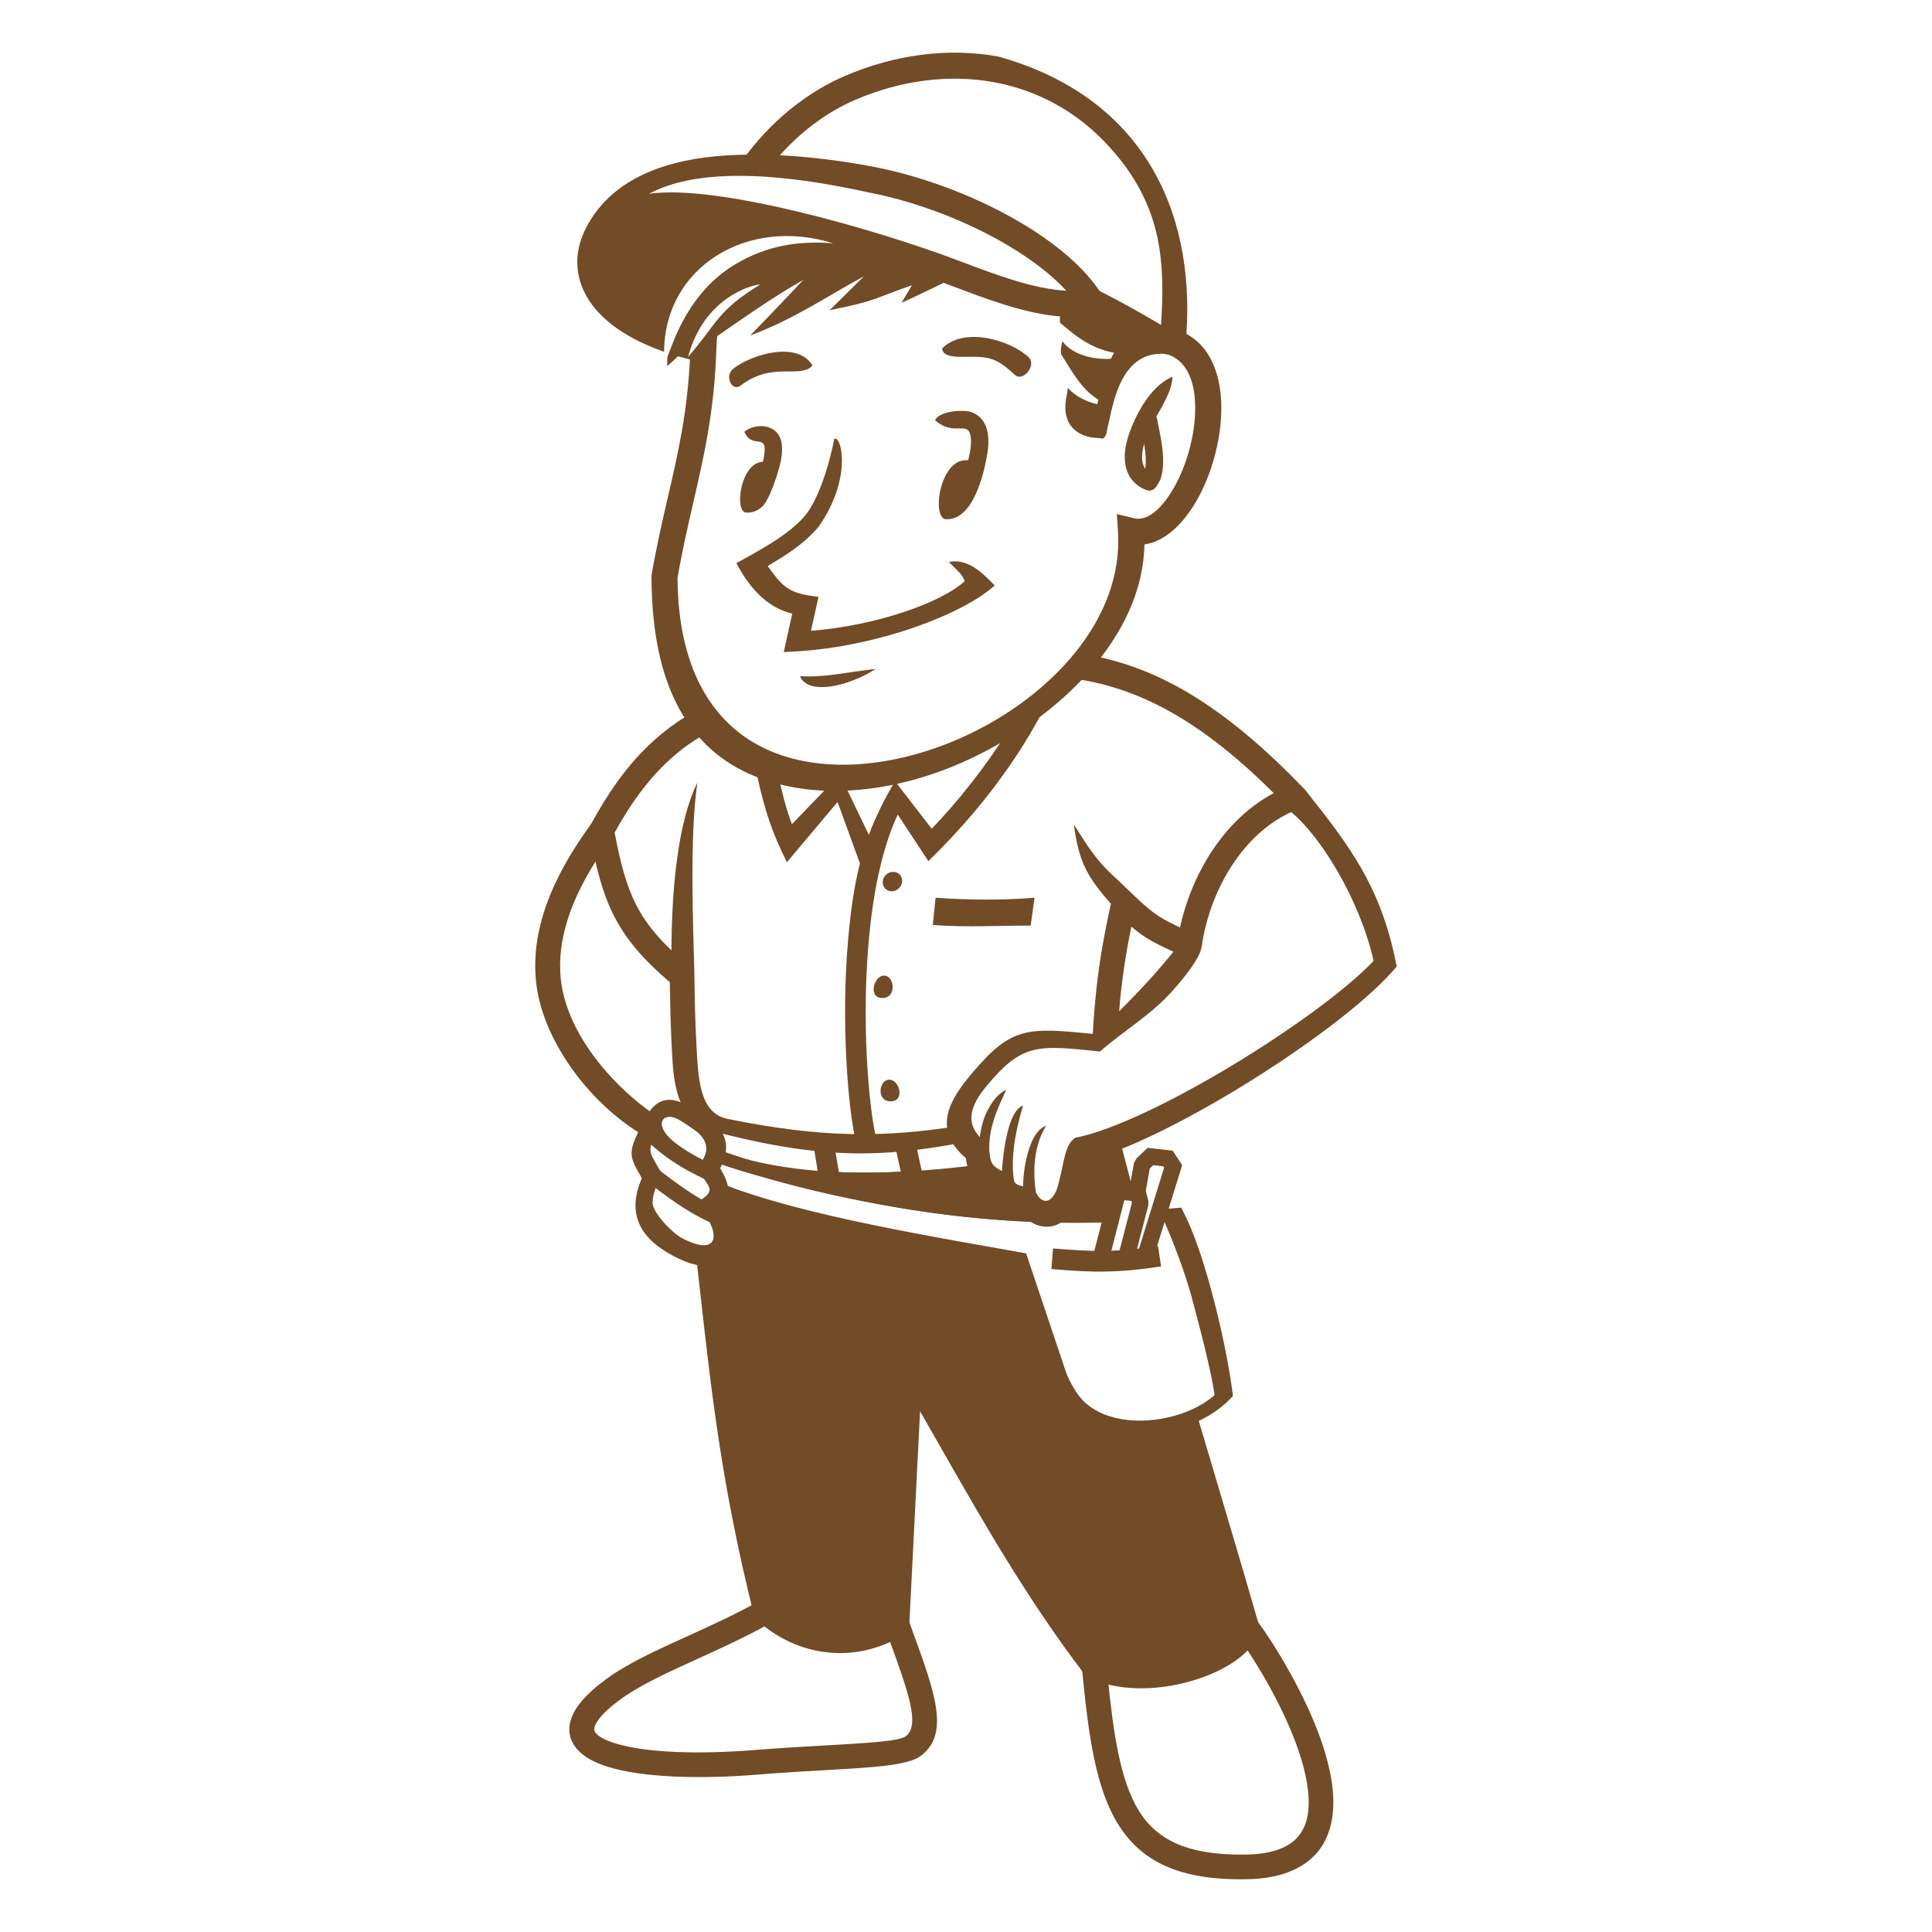 <?xml version="1.0" encoding="utf-8"?>
<!-- Generator: Adobe Illustrator 16.0.0, SVG Export Plug-In . SVG Version: 6.00 Build 0)  -->
<!DOCTYPE svg PUBLIC "-//W3C//DTD SVG 1.1//EN" "http://www.w3.org/Graphics/SVG/1.1/DTD/svg11.dtd">
<svg version="1.1" id="Calque_1" xmlns="http://www.w3.org/2000/svg" xmlns:xlink="http://www.w3.org/1999/xlink" x="0px" y="0px"
	 width="36px" height="36px" viewBox="0 0 36 36" enable-background="new 0 0 36 36" xml:space="preserve">
<g>
	<g>
		<path fill="#724C27" d="M16.929,30.188l0.076,0.208c0.421,1.156,0.696,1.912,0.153,2.322c-0.236,0.179-0.881,0.215-1.764,0.265
			c-0.376,0.021-0.799,0.045-1.27,0.084c-1.118,0.09-2.17,0.052-2.799-0.146c-0.255-0.078-0.452-0.188-0.573-0.329
			c-0.15-0.176-0.188-0.384-0.087-0.622c0.089-0.212,0.303-0.448,0.666-0.708c0.396-0.282,0.916-0.519,1.479-0.774
			c0.442-0.2,0.91-0.414,1.349-0.662l0.136-0.029l2.441,0.242l0.145,0.014L16.929,30.188L16.929,30.188z M16.571,30.554l-0.026-0.07
			l-2.224-0.22c-0.441,0.245-0.894,0.451-1.322,0.646c-0.542,0.246-1.043,0.475-1.401,0.729c-0.291,0.208-0.453,0.377-0.509,0.512
			c-0.024,0.059-0.019,0.106,0.014,0.143c0.062,0.073,0.186,0.137,0.359,0.19c0.571,0.178,1.56,0.21,2.625,0.123
			c0.448-0.036,0.889-0.061,1.281-0.083c0.801-0.046,1.386-0.078,1.511-0.172C17.15,32.146,16.921,31.517,16.571,30.554
			L16.571,30.554z"/>
		<path fill="#724C27" d="M20.638,31.226c0.111,1.109,0.24,1.958,0.582,2.514c0.343,0.556,0.932,0.835,1.997,0.817
			c0.288-0.004,0.514-0.05,0.686-0.127c0.292-0.13,0.433-0.365,0.471-0.656c0.042-0.329-0.035-0.732-0.175-1.146
			c-0.267-0.784-0.747-1.587-1.062-2.038L20.638,31.226L20.638,31.226z M20.828,33.981c-0.413-0.671-0.547-1.641-0.669-2.909
			l-0.02-0.196l0.191-0.049l2.845-0.725l0.149-0.038l0.094,0.126c0.321,0.436,0.906,1.374,1.216,2.289
			c0.159,0.474,0.249,0.945,0.195,1.354c-0.058,0.446-0.278,0.812-0.739,1.017c-0.228,0.103-0.514,0.162-0.866,0.167
			C21.97,35.038,21.262,34.686,20.828,33.981L20.828,33.981z"/>
		<path fill-rule="evenodd" clip-rule="evenodd" fill="#724C27" d="M13.208,23.444v0.002c-0.086-0.01-0.206-0.031-0.237-0.038
			c0.031,0.267,0.061,0.53,0.09,0.795c0.199,1.766,0.396,3.531,0.986,5.88l0.069,0.114c0.357,0.325,0.821,0.547,1.323,0.595
			c0.451,0.045,0.932-0.048,1.393-0.326l0.105-0.064l0.006-0.123l0.201-3.982c0.121,0.209,0.242,0.423,0.364,0.637
			c0.809,1.418,1.631,2.862,2.696,4.258l0.085,0.07c0.172,0.081,0.358,0.134,0.553,0.165c0.515,0.083,1.081,0,1.548-0.165
			c0.489-0.173,0.883-0.448,1.019-0.733c0.025-0.053,0.042-0.107,0.051-0.164l-0.006-0.1c-0.297-1.029-0.565-1.933-0.83-2.823
			c-0.114-0.386-0.229-0.77-0.342-1.152c-0.069,0.034-0.141,0.064-0.213,0.092l-0.008,0.003l-0.032,0.012l-0.002,0.001l-0.006,0.002
			l-0.031,0.011l-0.005,0.002h-0.003l-0.038,0.014h-0.003l-0.038,0.012H21.9l0,0l-0.009,0.002l-0.032,0.011h-0.001l-0.039,0.011
			l-0.004,0.001l-0.006,0.001c-0.837,0.214-1.84,0.028-2.128-0.834l-0.739-2.199l-0.165-0.03c-0.995-0.178-4.052-0.74-5.35-1.315
			c0.063,0.175,0.025,0.314-0.226,0.465c0.332,0.283,0.45,0.461,0.222,0.757l-0.002,0.003l-0.002,0.001
			c-0.037,0.047-0.074,0.087-0.114,0.129l-0.002,0.003l-0.002,0.002l-0.004,0.005c-0.002,0.002-0.008,0.003-0.016,0.003
			C13.257,23.448,13.232,23.447,13.208,23.444L13.208,23.444z M13.405,21.446c1.017,0.364,2.192,0.445,3.378,0.388
			c0.491-0.022,0.985-0.07,1.469-0.132c0.022,0.078,0.049,0.135,0.094,0.182l0,0l0.003,0.004l0,0.001l0.002,0.001l0.002,0.004
			l0.001,0.001l0.003,0.002l0,0.001l0.002,0.002l0.003,0.003v0.001l0.003,0.003l0.002,0.001l0.001,0.002l0.004,0.003l0,0
			l0.004,0.003l0.001,0.001l0.002,0.002l0.003,0.003l0,0l0.003,0.003l0.003,0.002l0,0.001l0.004,0.002L18.4,21.93l0.002,0.002
			l0.003,0.003l0.001,0.001l0.004,0.003l0.002,0.001l0.002,0.002l0.002,0.002h0.001l0.009,0.006l0.004,0.003h0l0.004,0.002
			l0.004,0.005l0.004,0.002l0,0l0.005,0.003l0.002,0.002l0.002,0.001l0.005,0.003v0.001l0.004,0.002l0.003,0.002l0.001,0.001
			l0.005,0.002l0.001,0.001l0.004,0.002l0.004,0.003h0.001l0.004,0.003l0.002,0.001l0.003,0.003l0.005,0.002h0l0.005,0.003
			l0.002,0.002l0.003,0.001l0.006,0.003l0,0l0.005,0.004l0.003,0.002h0.002l0.006,0.003l0,0.001l0.005,0.004l0.004,0.001h0.003
			l0.005,0.005h0.001l0.005,0.002l0.005,0.002l0.001,0.001l0.006,0.004h0.002l0.005,0.002l0.005,0.004h0.001l0.007,0.003
			l0.003,0.001l0.004,0.002l0.007,0.004c0.022,0.01,0.047,0.022,0.073,0.033c0.099,0.283,0.142,0.227,0.469,0.203
			c0.084,0.379,0.44,0.424,0.556,0.244c0.104-0.166,0.165-0.447,0.226-0.691l0.002-0.005l0.001-0.005v-0.003l0.002-0.003
			l0.001-0.007c0.011-0.042,0.023-0.093,0.039-0.143v-0.001l0.002-0.007l0.002-0.007l0,0l0.002-0.008l0.002-0.004V21.64l0.004-0.01
			l0,0c0.026-0.082,0.058-0.159,0.097-0.204c0.051-0.01,0.103-0.022,0.157-0.037l0.25-0.045l-0.005-0.027
			c0.116-0.039,0.24-0.086,0.37-0.139l0.012,0.092h0.02l0.044,0.173c0.068,0.265,0.136,0.526,0.205,0.785L20.835,22.2l-0.095,0.363
			l-0.054,0.211c-1.83,0.054-3.583-0.132-5.341-0.563c-0.758-0.228-1.195-0.266-1.838-0.494l-0.172-0.058
			C13.417,21.54,13.39,21.549,13.405,21.446L13.405,21.446z"/>
		<path fill="#724C27" d="M15.631,21.841c0.203,0.009,0.406,0.011,0.607,0.009c0.18,0,0.362-0.006,0.547-0.016l-0.138-0.632
			c0.128-0.008,0.257-0.019,0.387-0.033l0.175,0.805l0.048,0.219l-0.225,0.014c-0.26,0.016-0.525,0.027-0.792,0.027
			c-0.267,0.004-0.53-0.001-0.786-0.016l-0.154-0.009l-0.025-0.153l-0.135-0.828l-0.008-0.049c0.22,0.021,0.433,0.036,0.642,0.042
			l-0.23,0.096L15.631,21.841L15.631,21.841z"/>
		<path fill="#724C27" d="M13.407,21.431c1.337,0.469,2.653,0.794,3.984,0.978c1.097,0.15,2.206,0.208,3.346,0.171l-0.05,0.194
			c-1.14,0.038-2.207-0.021-3.336-0.177c-1.305-0.181-2.703-0.491-4.017-0.938C13.375,21.578,13.398,21.503,13.407,21.431
			L13.407,21.431z M13.412,22.042c1.532,0.614,4.096,1.021,5.709,1.313l0.036,0.109l0.706,2.103
			c0.059,0.174,0.216,0.436,0.333,0.546c0.207,0.201,0.498,0.311,0.813,0.346c0.325,0.036,0.675-0.008,0.987-0.112
			c0.247-0.083,0.47-0.203,0.636-0.352c-0.068-0.471-0.268-1.233-0.431-1.84c-0.13-0.479-0.381-1.121-0.526-1.438l-0.122,0.01
			l0.06-0.193c0.089-0.007,0.179-0.014,0.268-0.021l0.129-0.012l0.058,0.117c0.177,0.345,0.355,0.876,0.506,1.438
			c0.18,0.659,0.323,1.368,0.388,1.862l0.013,0.093l-0.064,0.066c-0.214,0.223-0.517,0.399-0.855,0.514
			c-0.363,0.122-0.77,0.172-1.15,0.129c-0.395-0.044-0.764-0.187-1.039-0.45c-0.159-0.152-0.286-0.345-0.364-0.582l-0.702-2.092
			l-0.053-0.009l0,0c-0.566-0.101-1.804-0.326-3.005-0.609c-0.865-0.204-1.716-0.438-2.296-0.681
			C13.468,22.218,13.453,22.135,13.412,22.042L13.412,22.042z"/>
		<path fill="#724C27" d="M11.188,15.912c-0.555,0.836-0.812,1.603-0.739,2.325c0.104,1.042,1.022,2.085,1.9,2.634l-0.094,0.188
			c-0.182,0.364-0.174,0.376-0.016,0.65l0.039,0.065l0.064,0.109l-0.06,0.114c-0.079,0.148-0.117,0.284-0.123,0.405
			c-0.008,0.19,0.372,0.575,0.542,0.665c0.812,0.428,0.694-0.252,0.244-0.637c0.427-0.257,0.294-0.257,0.04-0.659l0.087-0.125
			c0.235-0.339-0.038-0.551-0.319-0.723l-0.103-0.063l0.111-0.158l-0.28-2.443l-0.312-0.566c0.15,0.16,0.328,0.324,0.539,0.498
			c0.014,0.856,0.029,1.688,0.165,2.537c0.105,0.028,0.208,0.056,0.309,0.083c0.311,0.239,0.469,0.512,0.238,0.957
			c0.085,0.145,0.145,0.273,0.152,0.414l0,0c0.007,0.136-0.031,0.257-0.131,0.369c0.115,0.122,0.188,0.24,0.212,0.376
			c0.054,0.314-0.11,0.478-0.313,0.68c-0.33-0.015-0.487-0.044-0.786-0.2c-0.628-0.331-0.883-0.789-0.594-1.453
			c-0.226-0.387-0.256-0.463-0.069-0.858c-0.924-0.578-1.794-1.722-1.903-2.813c-0.094-0.931,0.268-1.894,1.035-2.942l0.214-0.292
			l0.105,0.191c-0.045,0.078-0.089,0.157-0.133,0.237c0.056,0.301,0.112,0.564,0.178,0.801L11.188,15.912L11.188,15.912z"/>
		<path fill="#724C27" d="M13.324,13.576c-0.36,0.181-0.666,0.401-0.933,0.662c-0.365,0.353-0.664,0.78-0.938,1.276
			c0.109,0.57,0.217,0.993,0.409,1.362c0.148,0.285,0.351,0.549,0.65,0.833c0.003-1.135,0.117-2.391,0.483-3.127
			c-0.151,1.016-0.076,2.703-0.058,3.5l0.002,0.106c0.006,0.422,0.014,0.839,0.037,1.264c0.034,0.63,0.05,1.289,0.581,1.397
			c1.759,0.357,2.905,0.353,4.331,0.129c0.006,0.096,0.043,0.191,0.13,0.298c-1.601,0.302-2.771,0.349-4.988-0.267
			c-0.488-0.376-0.489-1.062-0.515-1.535c-0.02-0.383-0.028-0.775-0.034-1.173c-0.5-0.425-0.811-0.793-1.029-1.213
			c-0.227-0.438-0.345-0.918-0.468-1.571l0.024-0.151c0.306-0.566,0.642-1.054,1.061-1.46c0.279-0.271,0.594-0.504,0.959-0.698
			C13.12,13.343,13.218,13.465,13.324,13.576L13.324,13.576z M20.7,16.842c-0.432-0.497-0.596-0.762-0.691-1.48
			c0.26,0.411,0.424,0.685,0.799,1.015l0.294,0.283c0.417,0.401,0.537,0.459,0.982,0.667l0.199-0.281
			c-0.056,0.188-0.096,0.381-0.123,0.572c0,0.044-0.035,0.116-0.097,0.209l-0.001-0.001l-0.156-0.073h-0.002
			c-0.387-0.181-0.557-0.26-0.823-0.486c-0.105,0.513-0.17,0.955-0.213,1.402c-0.015,0.172-0.027,0.343-0.037,0.519
			c-0.132,0.127-0.252,0.239-0.347,0.321l-0.136-0.014c0.017-0.313,0.038-0.612,0.062-0.867
			C20.462,18.065,20.551,17.512,20.7,16.842L20.7,16.842z M23.693,15.065l0.136-0.19c-1.454-1.477-2.647-2.08-3.891-2.24
			c0.132-0.136,0.254-0.279,0.366-0.426c1.256,0.227,2.488,0.919,3.99,2.483l0.123,0.151l-0.101,0.143l-0.038,0.053
			c-0.049-0.061-0.1-0.124-0.15-0.188C23.976,14.909,23.831,14.98,23.693,15.065L23.693,15.065z"/>
		<path fill="#724C27" d="M24.309,14.707c0.421,0.525,0.771,0.977,1.054,1.468c0.285,0.499,0.498,1.036,0.64,1.723l0.022,0.112
			l-0.075,0.087c-0.549,0.617-1.673,1.449-2.825,2.154c-1.076,0.658-2.188,1.211-2.897,1.379c-0.029,0.074-0.063,0.207-0.097,0.348
			c-0.057,0.238-0.12,0.494-0.233,0.672c-0.066,0.104-0.169,0.171-0.286,0.197c-0.064,0.014-0.136,0.016-0.204,0.003
			c-0.065-0.013-0.133-0.039-0.195-0.078c-0.086-0.055-0.163-0.137-0.219-0.245c-0.293,0.029-0.38,0.022-0.499-0.279
			c-0.171-0.081-0.275-0.146-0.355-0.254c-0.082-0.109-0.114-0.227-0.144-0.414c-0.643-0.555-0.288-1.104,0.117-1.583
			c0.734-0.871,1.026-0.857,2.295-0.727c0.292-0.265,0.748-0.719,1.093-1.107c0.246-0.277,0.431-0.502,0.431-0.545l0.001-0.031
			c0.091-0.643,0.34-1.298,0.725-1.839c0.355-0.499,0.826-0.902,1.393-1.112L24.309,14.707L24.309,14.707z M24.059,15.132
			c-0.411,0.188-0.757,0.502-1.027,0.883c-0.341,0.479-0.563,1.062-0.642,1.635h-0.002c-0.025,0.178-0.249,0.486-0.544,0.817
			c-0.396,0.446-0.896,0.731-1.346,1.126c-1.149-0.117-1.443-0.168-2.114,0.642c-0.279,0.338-0.477,0.724,0.029,1.088
			c0.052,0.371,0.028,0.395,0.358,0.545l0.09,0.041l0.032,0.093c0.043,0.123,0.263,0.108,0.358,0.102
			c0.151,0.424,0.394,0.318,0.479-0.073c0.008-0.034,0.018-0.069,0.025-0.104c0.08-0.327,0.095-0.597,0.28-0.726
			c1.408-0.274,4.556-2.235,5.56-3.296C25.341,16.77,24.61,15.584,24.059,15.132L24.059,15.132z"/>
		<path fill="#724C27" d="M14.466,14.297L14.49,14.4c0.071,0.312,0.146,0.643,0.266,0.957l0.837-0.866
			c0.029,0.001,0.057,0,0.085,0.001l0.512,1.065c0.121-0.323,0.278-0.646,0.487-1l0.684,0.885c0.474-0.489,1.044-1.199,1.479-1.916
			c0.252-0.16,0.493-0.337,0.716-0.529c-0.168,0.357-0.397,0.756-0.667,1.159c-0.476,0.707-0.984,1.297-1.59,1.89l-0.571-0.868
			c-0.299,0.643-0.463,1.487-0.54,2.348c-0.136,1.513-0.004,3.061,0.132,3.657l-0.375,0.084c-0.142-0.62-0.279-2.219-0.14-3.773
			c0.048-0.531,0.109-0.979,0.219-1.404l-0.417-1.146l-0.944,1.123c-0.282-0.563-0.408-0.959-0.548-1.581
			c-0.03-0.13-0.059-0.258-0.09-0.38C14.166,14.18,14.313,14.244,14.466,14.297L14.466,14.297z"/>
		<path fill="#724C27" d="M16.639,25.468l-0.469-0.973c-0.459-0.14-0.869-0.295-1.284-0.881c0.544,0.265,1.103,0.424,1.604,0.494
			l0.045,0.088l0.624,1.204L16.639,25.468L16.639,25.468z"/>
		<path fill-rule="evenodd" clip-rule="evenodd" fill="#724C27" d="M19.868,5.417c-0.304-0.333-0.742-0.654-1.247-0.937
			c-0.738-0.412-1.612-0.736-2.429-0.893c-1.042-0.228-2.985-0.578-4.098,0.024c1.27-0.186,4.241,0.666,5.779,1.25
			C18.574,5.126,19.251,5.383,19.868,5.417L19.868,5.417z M21.689,6.593L21.689,6.593c-1.05-0.05-0.968,1.58-1.145,1.581
			c-0.067-0.009-0.104-0.077-0.12-0.181c-0.157-0.046-0.401-0.085-0.454-0.175C19.849,7.602,19.874,7.4,19.898,7.23
			c0.139,0.15,0.344,0.261,0.551,0.301c0.004-0.028,0.009-0.056,0.016-0.085c-0.316-0.19-0.497-0.537-0.691-0.844
			c-0.017-0.106,0.006-0.176,0.022-0.243c0.178,0.236,0.534,0.346,0.903,0.327c0.021-0.043,0.04-0.081,0.061-0.112
			c-0.512-0.096-0.821-0.412-1.005-0.558c-0.011-0.055-0.007-0.091,0.002-0.119c-0.662-0.054-1.347-0.314-2.056-0.583l-0.118-0.044
			c-0.263,0.125-0.536,0.265-0.785,0.372c0.065-0.109,0.13-0.218,0.194-0.326c-0.756,0.26-0.609,0.276-1.534,0.465
			c0.214-0.212,0.428-0.423,0.642-0.634c-0.756,0.413-1.304,0.798-2.121,1.105c0.334-0.344,0.663-0.688,0.991-1.037
			c-0.579,0.329-1.08,0.684-1.604,1.047l-0.008,0.056c-0.003,0.064-0.006,0.131-0.01,0.203c-0.039,1.146-0.227,1.964-0.429,2.842
			c-0.099,0.429-0.202,0.875-0.294,1.403c0.009,1.814,0.743,2.824,1.765,3.243c0.516,0.211,1.108,0.277,1.719,0.222
			c0.621-0.056,1.26-0.234,1.861-0.51c1.628-0.747,2.965-2.196,2.862-3.813l-0.021-0.329l0.32,0.078
			c0.289,0.069,0.597-0.259,0.821-0.717c0.124-0.252,0.218-0.54,0.271-0.829c0.052-0.285,0.064-0.57,0.025-0.819
			c-0.054-0.325-0.201-0.587-0.478-0.683L21.689,6.593L21.689,6.593z M12.822,6.65c0.295-1.117,1.207-1.348,1.344-1.349
			C13.361,5.795,13.379,6.004,12.822,6.65L12.822,6.65z M22.107,6.222c0.355,0.189,0.551,0.555,0.622,0.996
			c0.048,0.304,0.034,0.645-0.028,0.982c-0.061,0.333-0.169,0.665-0.311,0.954c-0.261,0.531-0.639,0.931-1.065,0.991
			c-0.032,1.728-1.598,3.238-3.303,4.02c-0.649,0.298-1.344,0.493-2.02,0.552c-0.686,0.061-1.355-0.015-1.945-0.256
			c-1.203-0.493-1.915-1.654-1.917-3.718l0.003-0.041c0.09-0.52,0.199-0.992,0.304-1.447c0.186-0.803,0.358-1.552,0.409-2.556
			c-0.077-0.02-0.151-0.041-0.224-0.061c-0.061,0.063-0.127,0.125-0.2,0.182c0-0.058,0.001-0.115,0.004-0.169
			C12.56,6.333,12.841,5.44,13.7,4.925c0.605-0.364,1.217-0.44,1.826-0.391c-1.599-0.505-3.146,0.445-3.151,2.021
			c-0.401-0.141-0.725-0.313-0.973-0.506C11.082,5.8,10.882,5.513,10.8,5.208c-0.084-0.314-0.044-0.639,0.117-0.956
			c0.502-0.98,1.592-1.291,2.615-1.356c0.124-0.008,0.251-0.012,0.381-0.014l0.021-0.029c0.537-0.7,1.196-1.174,1.803-1.435
			c0.94-0.405,1.935-0.533,2.862-0.365C21.255,1.791,22.266,3.881,22.107,6.222L22.107,6.222z M20.488,5.421
			c0.379,0.191,0.76,0.404,1.145,0.633c0.042-0.583,0.041-1.121-0.067-1.632c-0.126-0.586-0.396-1.146-0.919-1.712
			c-0.595-0.646-1.337-1.035-2.131-1.179c-0.836-0.152-1.733-0.035-2.586,0.332c-0.462,0.199-0.961,0.54-1.398,1.03
			C15.114,2.923,15.717,3,16.284,3.109c0.866,0.167,1.793,0.51,2.573,0.946C19.562,4.449,20.155,4.925,20.488,5.421L20.488,5.421z"
			/>
		<path fill="#724C27" d="M13.869,8.046c0.205-0.17,0.618-0.156,0.69,0.186c0.021,0.101,0.016,0.222-0.008,0.349
			c-0.029,0.162-0.219,0.793-0.379,0.883c-0.071,0.059-0.16,0.093-0.269,0.088c-0.225-0.012-0.109-0.933,0.313-0.948
			c0.006-0.027,0.012-0.055,0.017-0.081C14.323,8.03,14.021,8.394,13.869,8.046L13.869,8.046z"/>
		<path fill-rule="evenodd" clip-rule="evenodd" fill="#724C27" d="M18.017,8.575c0.008,0,0.017,0.002,0.023,0.003
			c0.013-0.05,0.024-0.101,0.033-0.15c0.023-0.127,0.029-0.244,0.006-0.332c-0.062-0.244-0.319,0.034-0.657-0.266
			c0.09-0.177,0.525-0.197,0.659-0.157c0.172,0.053,0.269,0.177,0.312,0.343c0.035,0.135,0.029,0.298-0.001,0.469
			c-0.063,0.356-0.261,1.215-0.767,1.19C17.357,9.663,17.503,8.55,18.017,8.575L18.017,8.575z"/>
		<path fill="#724C27" d="M15.545,8.179c0.124-0.086,0.353,0.715-0.29,1.634c-0.233,0.279-0.539,0.495-0.951,0.733l0.022,0.03
			c0.217,0.297,0.337,0.459,0.754,0.521l0.172,0.026l-0.038,0.169l-0.103,0.462c1.196-0.092,2.424-0.518,2.865-0.925
			c-0.052-0.14-0.128-0.186-0.294-0.356c0.404-0.09,0.723,0.318,0.853,0.435c-0.576,0.529-2.172,1.145-3.718,1.231l-0.213,0.012
			l0.046-0.208l0.113-0.509c-0.532-0.125-0.846-0.574-1.042-0.94c0.411-0.229,0.979-0.524,1.281-0.888
			C15.234,9.333,15.448,8.696,15.545,8.179L15.545,8.179z"/>
		<path fill="#724C27" d="M21.848,7.022c-0.014,0.359-0.341,0.738-0.48,1.1c-0.053,0.137-0.086,0.272-0.087,0.391
			c-0.001,0.099,0.022,0.183,0.076,0.241c0.027,0.029,0.064,0.054,0.113,0.073c0.083,0.032,0.124,0.125,0.092,0.209
			c-0.032,0.083-0.126,0.124-0.21,0.092c-0.095-0.037-0.172-0.09-0.231-0.154c-0.115-0.124-0.163-0.284-0.163-0.463V8.51
			c0.001-0.158,0.042-0.332,0.109-0.504C21.121,7.864,21.386,7.206,21.848,7.022L21.848,7.022z"/>
		<path fill="#724C27" d="M21.244,7.872c-0.016-0.088,0.043-0.172,0.13-0.189c0.089-0.016,0.174,0.043,0.189,0.131
			c0.009,0.046,0.017,0.09,0.026,0.135c0.06,0.3,0.133,0.661,0.043,0.954c-0.024,0.086-0.138,0.262-0.223,0.235
			c-0.085-0.025-0.113-0.243-0.087-0.329c0.066-0.214,0.002-0.532-0.052-0.795C21.262,7.962,21.253,7.913,21.244,7.872L21.244,7.872
			z"/>
		<path fill="#724C27" d="M20.508,7.904c0.067,0.003,0.12,0.061,0.116,0.128c-0.003,0.067-0.04,0.138-0.106,0.134
			c-0.149-0.007-0.233-0.017-0.339-0.061c-0.153-0.063-0.423-0.251-0.295-0.765C20.141,7.704,20.06,7.883,20.508,7.904L20.508,7.904
			z"/>
		<path fill="#724C27" d="M17.556,6.492c0.403-0.41,1.263-0.16,1.611,0.164c0.155,0.145-0.103,0.472-0.258,0.328
			c-0.369-0.343-0.494-0.341-0.987-0.335C17.81,6.649,17.557,6.647,17.556,6.492L17.556,6.492z"/>
		<path fill="#724C27" d="M15.139,6.813c-0.237,0.253-0.738-0.086-1.337,0.37c-0.169,0.128-0.306-0.185-0.138-0.314
			C14.042,6.58,14.879,6.36,15.139,6.813L15.139,6.813z"/>
		<path fill="#724C27" d="M19.621,23.263c0.401,0.032,0.697,0.051,0.984,0.045c0.285-0.004,0.576-0.031,0.972-0.091l0.058,0.381
			c-0.407,0.062-0.713,0.09-1.023,0.095c-0.312,0.007-0.614-0.012-1.021-0.046L19.621,23.263L19.621,23.263z"/>
		<path fill="#724C27" d="M21.213,23.303l0.479-1.547l-0.017-0.024l-0.184-0.021l-0.067,0.062l-0.271,1.537L21.213,23.303
			L21.213,23.303z M22.008,21.776l-0.531,1.714l-0.029,0.098l-0.102,0.01l-0.364,0.039l-0.204,0.021l0.027-0.154h0.163l0.283-1.088
			l-0.049-0.182l-0.17-0.016l0.098-0.549l0.048-0.087l0.156-0.146l0.052-0.048l0.069,0.009l0.325,0.036l0.071,0.009l0.039,0.059
			l0.097,0.146l0.041,0.061L22.008,21.776L22.008,21.776z"/>
		<path fill="#724C27" d="M20.351,23.464l0.336-1.302l0.032-0.127l0.13,0.011l0.368,0.035l0.107,0.011l0.027,0.103l0.047,0.181
			v0.079l-0.281,1.087l-0.03,0.116h-0.119l-0.469-0.002l-0.198-0.001L20.351,23.464L20.351,23.464z M20.95,22.365l-0.252,0.983
			l0.15,0.001l0.243-0.934l-0.011-0.039L20.95,22.365L20.95,22.365z"/>
		<path fill="#724C27" d="M13.251,22.787c-0.445-0.203-0.771-0.449-1.184-0.76l-0.125-0.094l0.185-0.246l0.125,0.094
			c0.398,0.3,0.712,0.537,1.127,0.727L13.251,22.787L13.251,22.787z M13.045,21.12c-0.066-0.037-0.129-0.082-0.195-0.128
			c-0.079-0.055-0.16-0.111-0.236-0.146c-0.285-0.136-0.487,0.145,0.067,0.523c0.188,0.128,0.391,0.238,0.619,0.343l-0.127,0.279
			c-0.245-0.112-0.462-0.229-0.666-0.369c-0.204-0.139-0.394-0.299-0.583-0.497l0.176-0.169l-0.112-0.053
			c0.217-0.461,0.486-0.465,0.757-0.338c0.097,0.046,0.19,0.111,0.281,0.176c0.06,0.042,0.118,0.082,0.169,0.111L13.045,21.12
			L13.045,21.12z"/>
		<path fill="#724C27" d="M19.304,22.233c0.009,0.063-0.035,0.122-0.098,0.132c-0.063,0.009-0.123-0.036-0.131-0.099l-0.003-0.019
			l0,0c-0.041-0.277,0.067-1.161,0.422-1.269c-0.133,0.204-0.285,0.617-0.192,1.235l0,0L19.304,22.233L19.304,22.233z"/>
		<path fill="#724C27" d="M18.895,22.003c0.011,0.063-0.031,0.122-0.094,0.133c-0.063,0.011-0.123-0.032-0.133-0.096
			c-0.02-0.12,0.048-1.334,0.396-1.439C19.013,20.773,18.803,21.455,18.895,22.003L18.895,22.003z"/>
		<path fill="#724C27" d="M18.439,21.511c-0.008,0.063-0.054,0.071-0.117,0.063c-0.064-0.008-0.108-0.065-0.101-0.129
			c0.03-0.247,0.055-0.412,0.105-0.575c0.04-0.124,0.181-0.451,0.423-0.565C18.653,20.538,18.39,20.993,18.439,21.511L18.439,21.511
			z"/>
		<path fill="#724C27" d="M17.433,16.728c0.608,0.042,1.211,0.05,1.844,0l-0.072,0.519c-0.642,0-1.18,0.035-1.823-0.011
			L17.433,16.728L17.433,16.728z"/>
		<path fill="#724C27" d="M16.615,16.608c0.1,0,0.187-0.082,0.195-0.181c0.007-0.101-0.067-0.181-0.167-0.181
			s-0.188,0.08-0.195,0.181C16.44,16.526,16.515,16.608,16.615,16.608L16.615,16.608z"/>
		<path fill="#724C27" d="M16.442,18.597c0.272,0,0.227-0.418,0.032-0.418C16.28,18.179,16.17,18.597,16.442,18.597L16.442,18.597z"
			/>
		<path fill="#724C27" d="M16.596,20.522c0.273,0,0.169-0.404-0.026-0.404C16.376,20.118,16.324,20.522,16.596,20.522L16.596,20.522
			z"/>
		<path fill="#724C27" d="M14.906,12.597c0.438,0.036,0.91-0.079,1.413-0.133C15.791,12.803,15.043,12.956,14.906,12.597
			L14.906,12.597z"/>
	</g>
</g>
</svg>

